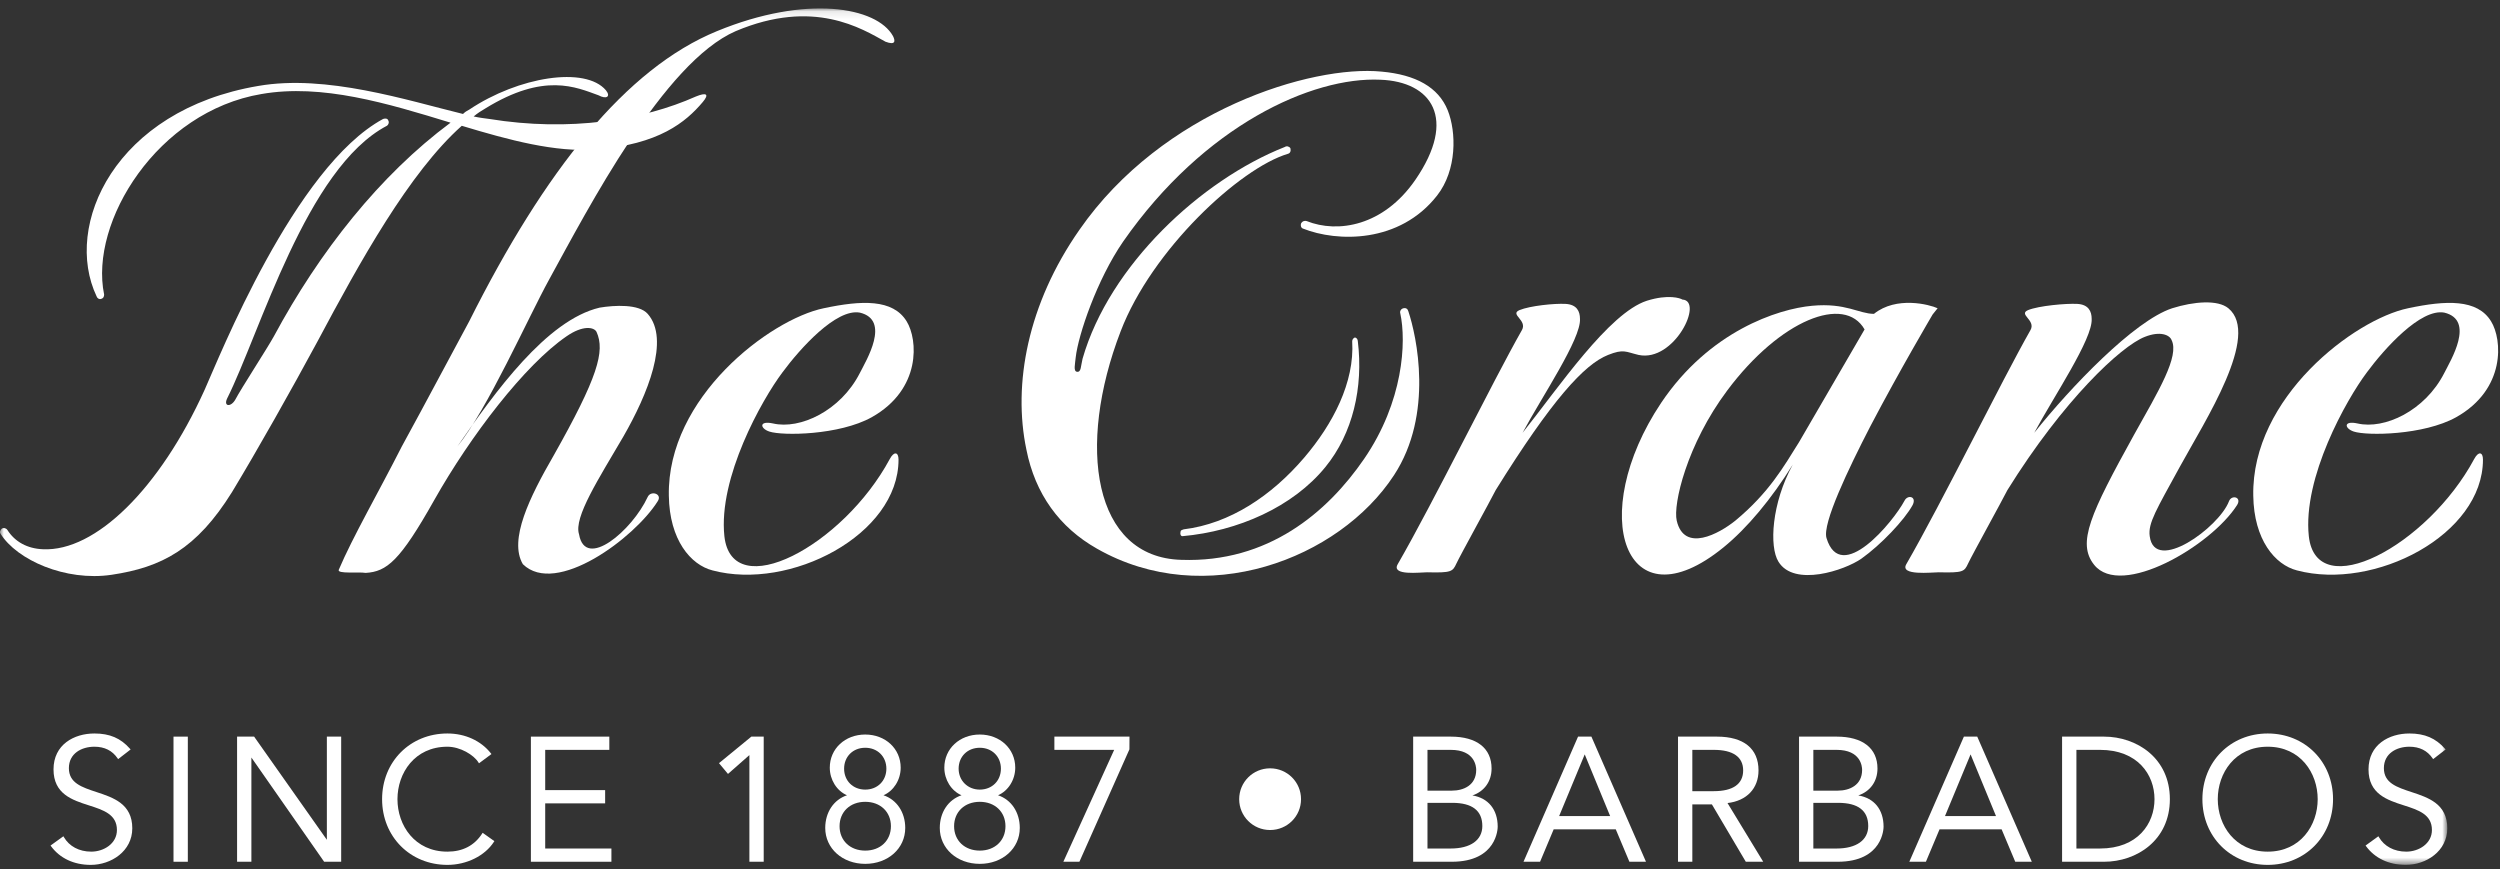 <svg width="325" height="113" viewBox="0 0 325 113" fill="none" xmlns="http://www.w3.org/2000/svg">
<rect x="0" y="0" width="325" height="113" fill="#333333" stroke="none"/>
<g clip-path="url(#clip0_11015_300738)">
<path fill-rule="evenodd" clip-rule="evenodd" d="M12.553 102.97C10.622 102.335 8.955 101.786 8.955 99.861C8.955 97.935 10.621 97.073 12.272 97.073C13.595 97.073 14.609 97.583 15.288 98.589L15.356 98.688L16.979 97.43L16.9 97.34C15.694 95.965 14.266 95.353 12.272 95.353C9.627 95.353 6.957 96.796 6.957 100.02C6.957 103.225 9.4 104.008 11.557 104.698C13.431 105.299 15.201 105.866 15.201 107.903C15.201 109.662 13.503 110.714 11.862 110.714C10.296 110.714 8.999 110.025 8.303 108.822L8.241 108.714L6.57 109.92L6.637 110.011C7.782 111.575 9.613 112.435 11.795 112.435C14.451 112.435 17.198 110.656 17.198 107.679C17.198 104.5 14.73 103.687 12.553 102.97Z" fill="white"/>
<path fill-rule="evenodd" clip-rule="evenodd" d="M22.555 112.028H24.417V95.761H22.555V112.028Z" fill="white"/>
<path fill-rule="evenodd" clip-rule="evenodd" d="M42.492 109.174L33.036 95.761H30.82V112.028H32.681V98.479L42.104 111.979L42.137 112.028H44.353V95.761H42.492V109.174Z" fill="white"/>
<path fill-rule="evenodd" clip-rule="evenodd" d="M62.679 108.363C61.671 109.923 60.151 110.714 58.164 110.714C53.901 110.714 51.67 107.282 51.67 103.894C51.67 100.505 53.901 97.073 58.164 97.073C59.829 97.073 61.596 98.135 62.202 99.125L62.266 99.231L63.889 98.026L63.818 97.935C62.528 96.295 60.468 95.353 58.164 95.353C53.323 95.353 49.672 99.024 49.672 103.894C49.672 108.763 53.323 112.435 58.164 112.435C60.663 112.435 63.037 111.258 64.21 109.438L64.268 109.347L62.743 108.263L62.679 108.363Z" fill="white"/>
<path fill-rule="evenodd" clip-rule="evenodd" d="M70.877 104.438H78.668V102.715H70.877V97.482H79.212V95.761H69.016V112.028H79.484V110.307H70.877V104.438Z" fill="white"/>
<path fill-rule="evenodd" clip-rule="evenodd" d="M93.469 99.21L94.638 100.611L97.421 98.162V112.028H99.282V95.761H97.675L93.469 99.21Z" fill="white"/>
<path fill-rule="evenodd" clip-rule="evenodd" d="M112.481 110.579C110.516 110.579 109.143 109.274 109.143 107.406C109.143 105.539 110.516 104.236 112.481 104.236C114.447 104.236 115.82 105.539 115.82 107.406C115.82 109.274 114.447 110.579 112.481 110.579ZM109.734 99.928C109.734 98.353 110.889 97.209 112.481 97.209C114.074 97.209 115.229 98.353 115.229 99.928C115.229 101.504 114.074 102.648 112.481 102.648C110.889 102.648 109.734 101.504 109.734 99.928ZM114.854 103.384C116.182 102.811 117.089 101.374 117.089 99.794C117.089 97.34 115.108 95.489 112.481 95.489C109.853 95.489 107.872 97.34 107.872 99.794C107.872 101.373 108.779 102.811 110.108 103.384C108.381 103.962 107.281 105.601 107.281 107.633C107.281 110.295 109.516 112.301 112.481 112.301C115.446 112.301 117.681 110.295 117.681 107.633C117.681 105.601 116.581 103.963 114.854 103.384Z" fill="white"/>
<path fill-rule="evenodd" clip-rule="evenodd" d="M127.372 110.579C125.406 110.579 124.032 109.274 124.032 107.406C124.032 105.539 125.406 104.236 127.372 104.236C129.337 104.236 130.711 105.539 130.711 107.406C130.711 109.274 129.337 110.579 127.372 110.579ZM124.622 99.928C124.622 98.353 125.779 97.209 127.372 97.209C128.963 97.209 130.119 98.353 130.119 99.928C130.119 101.504 128.963 102.648 127.372 102.648C125.805 102.648 124.622 101.479 124.622 99.928ZM129.745 103.384C131.074 102.81 131.982 101.373 131.982 99.794C131.982 97.34 130 95.489 127.372 95.489C124.745 95.489 122.763 97.34 122.763 99.794C122.763 101.373 123.67 102.811 124.998 103.384C123.273 103.962 122.172 105.601 122.172 107.633C122.172 110.295 124.407 112.301 127.372 112.301C130.337 112.301 132.572 110.295 132.572 107.633C132.572 105.601 131.472 103.963 129.745 103.384Z" fill="white"/>
<path fill-rule="evenodd" clip-rule="evenodd" d="M137.07 97.482H144.843L138.235 112.028H140.323L146.825 97.415L146.834 95.761H137.07V97.482Z" fill="white"/>
<path fill-rule="evenodd" clip-rule="evenodd" d="M165.113 99.882C162.887 99.882 161.094 101.675 161.094 103.894C161.094 106.115 162.887 107.903 165.113 107.903C167.339 107.903 169.134 106.115 169.134 103.894C169.134 101.675 167.339 99.882 165.113 99.882Z" fill="white"/>
<path fill-rule="evenodd" clip-rule="evenodd" d="M188.59 110.307H185.572V104.369H188.796C191.389 104.369 192.703 105.383 192.703 107.383C192.703 109.213 191.166 110.307 188.59 110.307ZM185.572 97.482H188.59C191.748 97.482 191.907 99.652 191.907 100.086C191.907 102.075 190.277 102.783 188.75 102.783H185.572V97.482ZM191.415 103.406C192.963 102.885 193.905 101.579 193.905 99.906C193.905 97.272 191.978 95.761 188.616 95.761H183.711V112.028H188.727C194.633 112.028 194.701 107.661 194.701 107.475C194.701 105.24 193.483 103.749 191.415 103.406Z" fill="white"/>
<path fill-rule="evenodd" clip-rule="evenodd" d="M202.687 106.091L206.014 98.071L209.319 106.091H202.687ZM206.884 95.761H205.146L198.055 112.028H200.21L201.978 107.813H210.05L211.792 111.958L211.821 112.028H213.978L206.913 95.829L206.884 95.761Z" fill="white"/>
<path fill-rule="evenodd" clip-rule="evenodd" d="M220.003 102.852V97.482H222.797C225.292 97.482 226.611 98.407 226.611 100.155C226.611 101.92 225.292 102.852 222.797 102.852H220.003ZM228.607 100.155C228.607 97.321 226.688 95.761 223.205 95.761H218.141V112.028H220.003V104.574H222.549L226.921 111.972L226.954 112.028H229.219L224.576 104.396C227.067 104.112 228.607 102.501 228.607 100.155Z" fill="white"/>
<path fill-rule="evenodd" clip-rule="evenodd" d="M238.757 110.307H235.735V104.369H238.962C241.555 104.369 242.87 105.383 242.87 107.383C242.87 109.213 241.332 110.307 238.757 110.307ZM235.735 97.482H238.757C241.914 97.482 242.074 99.652 242.074 100.086C242.074 102.075 240.443 102.783 238.916 102.783H235.735V97.482ZM241.577 103.406C243.128 102.885 244.072 101.579 244.072 99.906C244.072 97.272 242.142 95.761 238.778 95.761H233.875V112.028H238.895C244.796 112.028 244.864 107.661 244.864 107.475C244.864 105.241 243.645 103.749 241.577 103.406Z" fill="white"/>
<path fill-rule="evenodd" clip-rule="evenodd" d="M252.848 106.091L256.176 98.071L259.481 106.091H252.848ZM257.042 95.761H255.306L248.211 112.028H250.368L252.14 107.813H260.21L261.952 111.958L261.981 112.028H264.135L257.071 95.829L257.042 95.761Z" fill="white"/>
<path fill-rule="evenodd" clip-rule="evenodd" d="M273.001 110.307H269.934V97.482H273.001C277.895 97.482 280.085 100.702 280.085 103.893C280.085 107.086 277.895 110.307 273.001 110.307ZM273.52 95.761H268.07V112.028H273.52C277.775 112.028 282.083 109.233 282.083 103.893C282.083 98.554 277.775 95.761 273.52 95.761Z" fill="white"/>
<path fill-rule="evenodd" clip-rule="evenodd" d="M294.803 110.714C290.541 110.714 288.31 107.282 288.31 103.894C288.31 100.505 290.541 97.073 294.803 97.073C299.068 97.073 301.3 100.505 301.3 103.894C301.3 107.282 299.068 110.714 294.803 110.714ZM294.803 95.353C289.963 95.353 286.312 99.024 286.312 103.894C286.312 108.763 289.963 112.435 294.803 112.435C299.644 112.435 303.296 108.763 303.296 103.894C303.296 99.024 299.644 95.353 294.803 95.353Z" fill="white"/>
<mask id="mask0_11015_300738" style="mask-type:luminance" maskUnits="userSpaceOnUse" x="0" y="1" width="319" height="112">
<path d="M0 1.099H318.145V112.435H0V1.099Z" fill="white"/>
</mask>
<g mask="url(#mask0_11015_300738)">
<path fill-rule="evenodd" clip-rule="evenodd" d="M313.504 102.97C311.573 102.335 309.905 101.786 309.905 99.861C309.905 97.935 311.57 97.073 313.221 97.073C314.543 97.073 315.559 97.583 316.24 98.589L316.307 98.688L317.93 97.43L317.85 97.34C316.644 95.965 315.217 95.353 313.221 95.353C310.577 95.353 307.907 96.796 307.907 100.02C307.907 103.225 310.352 104.008 312.506 104.698C314.381 105.299 316.151 105.866 316.151 107.903C316.151 109.662 314.454 110.714 312.814 110.714C311.246 110.714 309.948 110.025 309.254 108.822L309.191 108.714L307.523 109.92L307.59 110.01C308.734 111.575 310.563 112.435 312.743 112.435C315.4 112.435 318.149 110.656 318.149 107.679C318.149 104.5 315.681 103.687 313.504 102.97Z" fill="white"/>
</g>
<mask id="mask1_11015_300738" style="mask-type:luminance" maskUnits="userSpaceOnUse" x="0" y="1" width="319" height="112">
<path d="M0 1.099H318.145V112.435H0V1.099Z" fill="white"/>
</mask>
<g mask="url(#mask1_11015_300738)">
<path fill-rule="evenodd" clip-rule="evenodd" d="M91.35 13.277C89.16 15.868 85.671 18.782 77.475 19.428C72.201 19.833 66.196 18.216 60.031 16.353C53.214 22.424 46.805 34.001 41.287 44.364C37.879 50.679 33.498 58.45 30.17 63.956C25.545 71.402 21.002 73.752 14.509 74.722C8.505 75.615 2.176 72.779 0.067 69.381C-0.095 69.137 0.067 68.894 0.23 68.731C0.473 68.57 0.796 68.65 0.961 68.894C1.933 70.434 3.556 71.323 5.584 71.402C12.4 71.726 20.759 63.552 26.6 50.679C28.465 46.549 38.284 21.697 49.806 15.463C50.049 15.381 50.375 15.381 50.456 15.624C50.617 15.868 50.537 16.191 50.294 16.353C39.826 21.859 33.821 43.231 29.521 51.814C29.033 52.865 30.01 52.947 30.576 51.974C31.388 50.435 34.715 45.336 35.607 43.716C41.53 32.706 49.402 22.748 58.57 15.948C50.375 13.438 41.855 10.849 33.984 12.225C20.514 14.492 11.589 28.82 13.537 38.292C13.537 38.535 13.454 38.777 13.13 38.86C12.886 38.941 12.644 38.777 12.561 38.535C8.179 29.305 14.917 14.33 33.577 11.172C42.421 9.633 52.891 13.035 60.191 14.815C60.436 14.571 60.679 14.41 61.003 14.249C67.415 9.958 76.096 8.58 78.773 11.739C79.424 12.548 78.856 12.953 77.801 12.385C74.878 11.334 70.741 9.39 63.113 14.086C62.547 14.41 62.059 14.736 61.573 15.139C62.302 15.3 62.951 15.381 63.6 15.463C74.068 17.163 83.561 15.624 90.459 12.548C91.838 11.982 92.243 12.225 91.35 13.277Z" fill="white"/>
</g>
<mask id="mask2_11015_300738" style="mask-type:luminance" maskUnits="userSpaceOnUse" x="0" y="1" width="319" height="112">
<path d="M0 1.099H318.145V112.435H0V1.099Z" fill="white"/>
</mask>
<g mask="url(#mask2_11015_300738)">
<path fill-rule="evenodd" clip-rule="evenodd" d="M115.117 5.424C112.034 3.723 105.785 -0.242 95.643 4.048C86.312 8.095 76.492 27.038 71.382 36.349C68.704 41.207 63.348 53.269 59.454 58.046C64.322 51.002 71.056 41.612 77.955 39.992C79.901 39.667 83.066 39.507 84.201 40.801C87.122 44.122 84.201 51.245 81.038 56.749C77.873 62.175 74.547 67.274 75.277 69.46C76.089 74.154 82.175 68.973 84.201 64.602C84.608 63.712 86.149 64.2 85.499 65.168C82.497 69.947 72.275 77.557 67.973 73.345C66.106 70.19 68.866 64.602 71.95 59.26C77.71 49.06 78.684 45.658 77.549 43.148C77.224 42.502 75.764 42.258 73.655 43.716C68.217 47.44 61.159 56.67 56.452 65.009C51.989 72.942 50.284 74.318 47.526 74.478C46.715 74.318 43.794 74.641 44.038 74.075C45.821 69.864 49.231 63.956 52.231 58.046C55.64 51.814 58.236 46.874 60.996 41.773C70.813 22.181 81.361 8.905 93.208 4.048C104.813 -0.729 113.981 0.891 116.092 4.694C116.415 5.343 116.415 5.909 115.117 5.424Z" fill="white"/>
</g>
<path fill-rule="evenodd" clip-rule="evenodd" d="M113.321 54.241C109.1 56.589 101.717 56.671 100.014 56.102C98.795 55.698 98.634 54.645 100.5 55.051C103.988 55.86 109.263 53.432 111.779 48.494C112.59 46.874 115.835 41.612 111.779 40.64C108.696 40.074 103.988 45.336 101.717 48.412C99.04 51.974 93.36 62.094 94.17 69.703C95.146 78.611 109.588 71 115.674 59.666C116.24 58.612 116.809 58.775 116.809 59.745C116.809 69.543 102.691 76.827 92.629 74.154C89.788 73.429 87.03 70.19 86.949 64.443C86.704 51.65 100.093 41.531 107.072 40.074C112.023 39.021 116.079 38.86 117.863 41.773C119.325 44.122 119.812 50.598 113.321 54.241Z" fill="white"/>
<path fill-rule="evenodd" clip-rule="evenodd" d="M176.516 44.364C177.248 50.354 175.869 56.345 172.299 60.717C168.08 65.898 160.937 69.056 153.716 69.703C153.473 69.703 153.393 69.381 153.473 69.137C153.473 68.894 153.716 68.894 153.879 68.814C159.883 68.084 165.318 64.443 169.54 59.501C173.272 55.13 176.113 49.708 175.786 44.364C175.786 44.122 175.949 43.959 176.113 43.878C176.357 43.878 176.516 44.122 176.516 44.364ZM186.822 25.419C181.953 31.653 173.84 31.491 169.376 29.711C169.132 29.63 169.052 29.305 169.132 29.064C169.297 28.739 169.62 28.658 169.864 28.739C173.922 30.359 179.845 29.388 183.983 23.398C189.501 15.381 186.091 10.606 179.439 10.364C170.595 9.958 156.557 16.272 146.006 31.41C142.601 36.35 140.166 43.554 139.841 46.469C139.76 47.359 139.517 48.25 140.003 48.331C140.571 48.412 140.49 47.603 140.734 46.63C144.223 34.486 156.15 23.398 167.023 19.107C167.267 18.943 167.592 19.026 167.753 19.267C167.836 19.592 167.753 19.915 167.429 19.996C161.181 21.859 149.741 32.465 145.685 43.069C139.923 58.046 142.113 72.455 153.555 72.779C164.834 73.186 172.543 66.629 177.328 59.666C182.441 52.216 182.848 44.444 182.034 40.721C181.953 40.477 182.117 40.152 182.441 40.074C182.765 39.992 183.008 40.152 183.088 40.477C184.144 43.635 186.416 53.835 181.225 61.77C174.081 72.699 156.637 79.335 142.601 71.323C137.732 68.571 134.567 64.2 133.432 58.45C131.646 49.951 133.594 39.508 140.327 29.874C151.12 14.33 170.512 8.42 179.602 9.309C184.064 9.715 186.985 11.334 188.202 14.33C189.337 17.163 189.418 22.102 186.822 25.419Z" fill="white"/>
<path fill-rule="evenodd" clip-rule="evenodd" d="M213.025 46.143C211.322 45.739 211.077 45.335 209.048 46.143C205.964 47.359 201.747 51.973 194.443 63.712C193.711 65.168 189.818 72.212 189.33 73.265C188.845 74.318 188.682 74.478 185.516 74.398C184.625 74.398 180.811 74.884 181.705 73.344C186.328 65.331 194.036 49.626 197.852 42.906C198.581 41.611 196.229 40.883 197.525 40.316C198.904 39.75 202.071 39.426 203.529 39.507C204.992 39.587 205.397 40.477 205.397 41.451C205.561 44.04 200.447 51.569 197.933 56.264C202.638 50.354 209.131 40.72 214.08 39.1C216.918 38.212 218.462 38.776 218.705 38.941C221.543 39.1 217.65 47.117 213.025 46.143Z" fill="white"/>
<path fill-rule="evenodd" clip-rule="evenodd" d="M242.394 42.826C239.8 38.291 231.441 41.53 224.544 50.758C219.272 57.802 217.485 65.575 217.973 67.679C218.947 71.888 223.489 69.38 225.6 67.679C229.981 64.035 231.849 60.716 233.875 57.479L242.394 42.826ZM251.242 40.883C251.242 40.883 246.94 48.168 243.126 55.454C240.285 60.96 236.877 68.083 237.445 69.947C239.312 76.097 246.128 67.84 247.588 65.088C247.996 64.278 249.211 64.522 248.643 65.654C247.588 67.596 244.505 70.835 241.991 72.619C239.8 74.154 233.228 76.34 231.2 73.021C229.981 71.079 230.306 65.41 233.064 60.392C230.306 64.844 227.141 68.65 224.056 71.159C211.236 81.602 206.208 66.951 215.944 52.378C222.193 43.068 231.117 40.152 235.582 39.75C239.963 39.344 241.668 40.801 243.614 40.801C246.534 38.456 250.834 39.587 251.89 40.073L251.242 40.883Z" fill="white"/>
<path fill-rule="evenodd" clip-rule="evenodd" d="M290.822 65.654C287.416 71 275.731 77.8 272.241 73.428C269.97 70.592 271.753 66.787 277.433 56.506C280.6 50.839 283.359 46.307 282.303 44.203C282.059 43.553 280.843 42.987 278.813 43.797C275.731 45.01 268.264 51.973 260.963 63.712C260.231 65.168 256.337 72.212 255.849 73.265C255.363 74.318 255.202 74.478 252.035 74.398C251.145 74.398 246.926 74.885 247.819 73.344C252.445 65.331 260.151 49.626 263.965 42.906C264.696 41.611 262.342 40.883 263.642 40.316C265.021 39.75 268.591 39.426 270.05 39.507C271.51 39.587 271.917 40.477 271.917 41.451C272.079 44.04 266.968 51.569 264.451 56.264C269.159 50.354 277.433 41.693 282.383 40.073C285.224 39.182 288.308 38.941 289.687 40.073C293.905 43.553 286.685 54.644 283.359 60.717C280.357 66.221 279.221 68.004 279.463 69.703C280.112 74.641 288.471 68.57 289.766 65.168C290.094 64.278 291.473 64.601 290.822 65.654Z" fill="white"/>
<path fill-rule="evenodd" clip-rule="evenodd" d="M319.298 54.24C315.076 56.588 307.692 56.67 305.989 56.102C304.771 55.697 304.611 54.644 306.477 55.05C309.966 55.859 315.241 53.431 317.755 48.493C318.567 46.873 321.813 41.611 317.755 40.639C314.673 40.073 309.966 45.335 307.692 48.411C305.015 51.973 299.337 62.093 300.146 69.702C301.12 78.61 315.564 70.999 321.648 59.665C322.216 58.611 322.785 58.774 322.785 59.744C322.785 69.542 308.668 76.826 298.606 74.153C295.764 73.428 293.006 70.189 292.925 64.442C292.681 51.649 306.069 41.53 313.05 40.073C317.999 39.02 322.057 38.859 323.839 41.772C325.303 44.121 325.787 50.597 319.298 54.24Z" fill="white"/>
</g>
<defs>
<clipPath id="clip0_11015_300738">
<rect width="325" height="112" fill="white" transform="translate(0 0.436)"/>
</clipPath>
</defs>
</svg>
